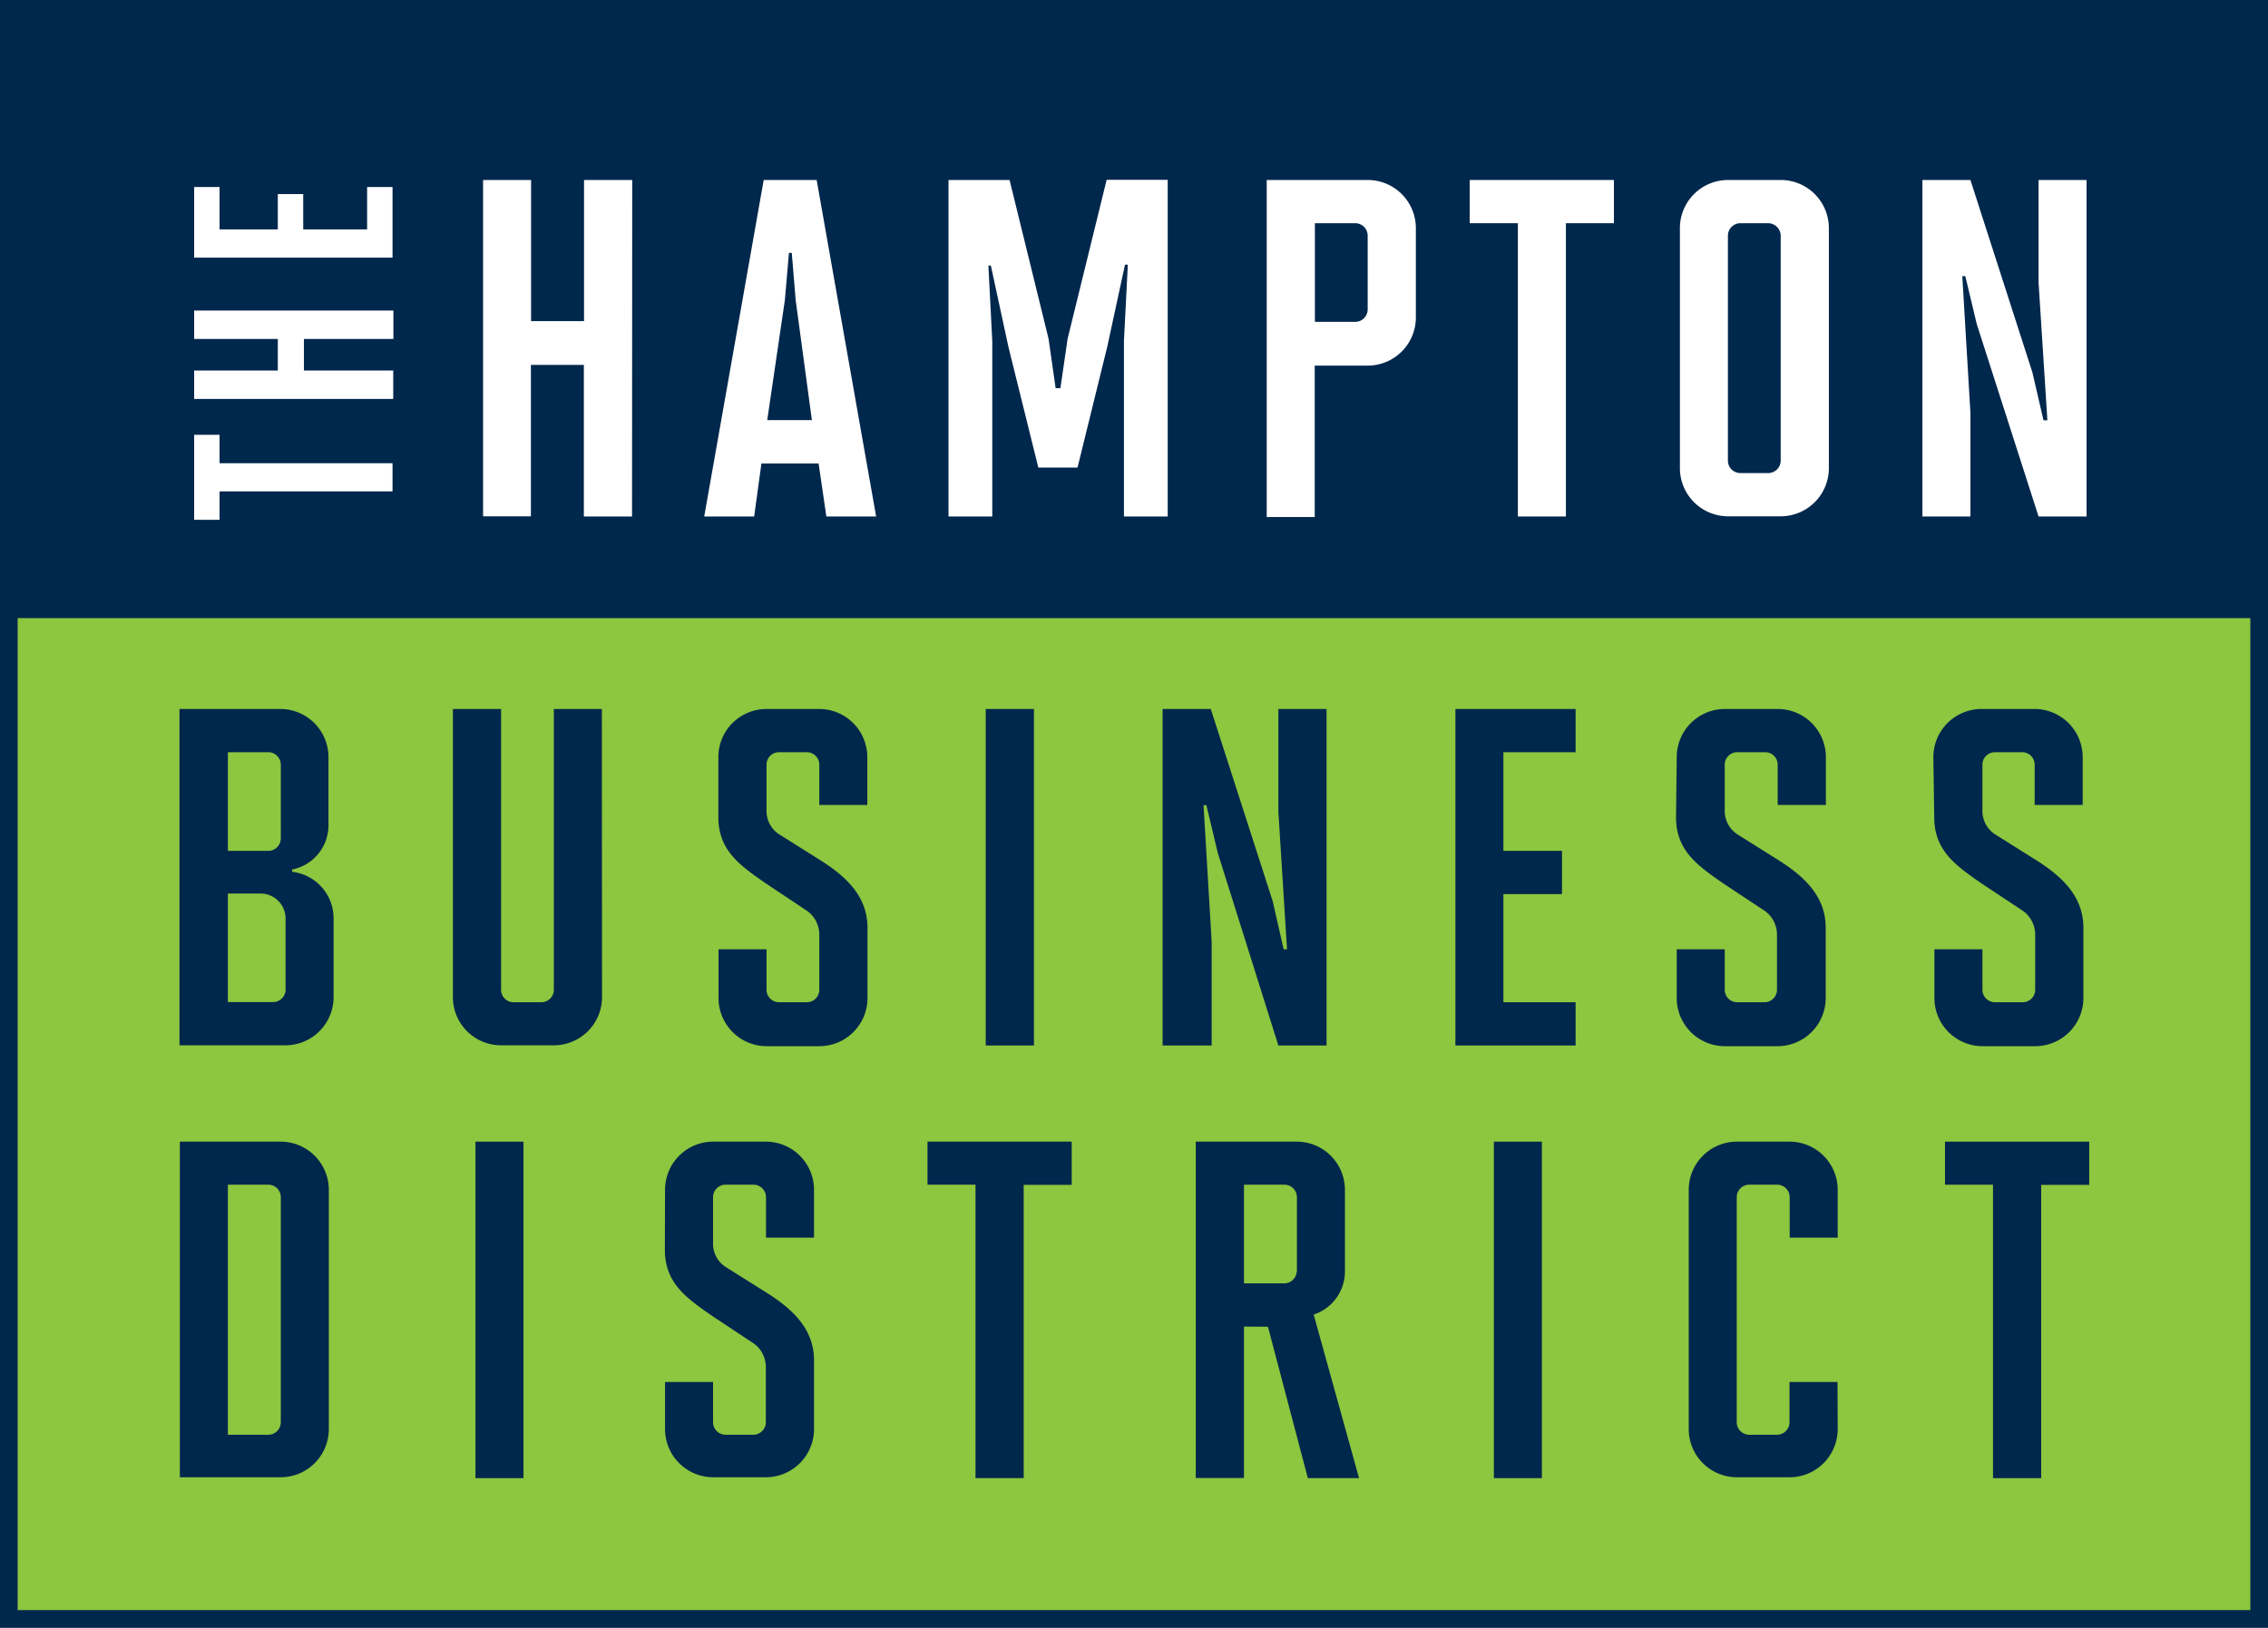 <svg xmlns="http://www.w3.org/2000/svg" viewBox="0 0 128.5 92.25"><rect x="0" y="0" width="128.5" height="92.25" fill="#808080" stroke="none"/><defs><style>.cls-1{fill:#8dc63f;stroke:#00274c;stroke-miterlimit:10;}.cls-2{fill:#00274c;}.cls-3{fill:#fff;}</style></defs><title>Asset 1</title><g id="Layer_2" data-name="Layer 2"><g id="Graphic"><rect class="cls-1" x="0.5" y="0.5" width="127.5" height="91.25"/><rect class="cls-2" x="0.5" y="0.5" width="127.5" height="34.53"/><path class="cls-3" d="M35.81,29.27H33.08V20.68h-3v8.58H27.37V10.2h2.72v8h3v-8h2.73Z"/><path class="cls-3" d="M42.73,29.27H39.9L43.27,10.2h3l3.37,19.07H46.82l-.44-3H43.14ZM45.08,17l-.22-2.67h-.16L44.47,17l-1,6.81H46Z"/><path class="cls-3" d="M57.14,19.68l-1-4.63H56l.22,4.28v9.94H53.74V10.2H57.2l2.21,9L59.81,22h.27l.41-2.81,2.21-9h3.46V29.27H63.68V19.32L63.9,15h-.16l-1,4.63-1.69,6.87H58.83Z"/><path class="cls-3" d="M80.22,18a2.73,2.73,0,0,1-2.73,2.72h-3v8.58H71.77V10.2h5.72a2.73,2.73,0,0,1,2.73,2.72Zm-2.73-.41V13.33a.71.71,0,0,0-.68-.68H74.5v5.59h2.31A.71.71,0,0,0,77.49,17.55Z"/><path class="cls-3" d="M91.44,10.2v2.45H88.72V29.27H86V12.65H83.27V10.2Z"/><path class="cls-3" d="M103.62,26.54a2.73,2.73,0,0,1-2.72,2.72h-3a2.73,2.73,0,0,1-2.72-2.72V12.92A2.73,2.73,0,0,1,97.9,10.2h3a2.73,2.73,0,0,1,2.72,2.72Zm-3.41-13.89H98.58a.71.71,0,0,0-.68.68v12.8a.71.71,0,0,0,.68.68h1.63a.71.71,0,0,0,.68-.68V13.33A.72.72,0,0,0,100.21,12.65Z"/><path class="cls-3" d="M118.22,10.2V29.27H115.5L112,18.37l-.65-2.72h-.17l.46,7.74v5.88h-2.72V10.2h2.72l3.51,10.9.63,2.72H116L115.5,16V10.2Z"/><path class="cls-3" d="M11,24.64h1.44v1.61h9.8v1.6h-9.8v1.61H11Z"/><path class="cls-3" d="M22.29,17.6v1.61H17.22V21h5.06v1.61H11V21h4.74V19.21H11V17.6Z"/><path class="cls-3" d="M11,10.6h1.44V13h3.3V11h1.44v2h3.62V10.6h1.44v4H11Z"/><path class="cls-2" d="M16.56,49.41a2.65,2.65,0,0,1,2.34,2.67v4.44a2.73,2.73,0,0,1-2.73,2.72h-6V40.18h5.72a2.73,2.73,0,0,1,2.72,2.72v3.79a2.56,2.56,0,0,1-2.07,2.59Zm-.65-1.88V43.31a.71.71,0,0,0-.68-.68H12.91v5.59h2.32A.71.71,0,0,0,15.91,47.53Zm-3,9.26H15.5a.71.71,0,0,0,.68-.68V52a1.42,1.42,0,0,0-1.36-1.36H12.91Z"/><path class="cls-2" d="M34.11,56.52a2.73,2.73,0,0,1-2.72,2.72h-3a2.73,2.73,0,0,1-2.73-2.72V40.18h2.73V56.12a.71.71,0,0,0,.68.68H30.7a.71.71,0,0,0,.68-.68V40.18h2.72Z"/><path class="cls-2" d="M40.7,42.9a2.73,2.73,0,0,1,2.72-2.72h3a2.73,2.73,0,0,1,2.72,2.72v2.72H46.42V43.31a.71.71,0,0,0-.68-.68H44.11a.71.71,0,0,0-.68.68V45.9a1.58,1.58,0,0,0,.68,1.36l2.29,1.44c1.39.87,2.75,2,2.75,3.87v4a2.73,2.73,0,0,1-2.72,2.72h-3a2.73,2.73,0,0,1-2.72-2.72V53.8h2.72v2.32a.71.71,0,0,0,.68.68h1.63a.71.71,0,0,0,.68-.68V53a1.66,1.66,0,0,0-.68-1.37L43.4,50.07c-1.44-1-2.7-1.85-2.7-3.76Z"/><path class="cls-2" d="M55.85,59.25V40.18h2.73V59.25Z"/><path class="cls-2" d="M75.16,40.18V59.25H72.43L69,48.35l-.65-2.72h-.16l.46,7.74v5.88H65.87V40.18H68.6l3.51,10.9.62,2.72h.19L72.43,46V40.18Z"/><path class="cls-2" d="M89.27,40.18v2.45H85.18v5.59h3.32v2.45H85.18V56.8h4.09v2.45H82.46V40.18Z"/><path class="cls-2" d="M95,42.9a2.73,2.73,0,0,1,2.72-2.72h3a2.73,2.73,0,0,1,2.73,2.72v2.72h-2.73V43.31a.71.71,0,0,0-.68-.68H98.4a.71.71,0,0,0-.68.68V45.9a1.58,1.58,0,0,0,.68,1.36l2.29,1.44c1.39.87,2.75,2,2.75,3.87v4a2.73,2.73,0,0,1-2.73,2.72h-3A2.73,2.73,0,0,1,95,56.52V53.8h2.72v2.32a.71.71,0,0,0,.68.68H100a.71.71,0,0,0,.68-.68V53a1.65,1.65,0,0,0-.68-1.37l-2.34-1.55c-1.44-1-2.7-1.85-2.7-3.76Z"/><path class="cls-2" d="M109.54,42.9a2.73,2.73,0,0,1,2.72-2.72h3A2.73,2.73,0,0,1,118,42.9v2.72h-2.72V43.31a.71.71,0,0,0-.68-.68H113a.71.71,0,0,0-.68.68V45.9a1.58,1.58,0,0,0,.68,1.36l2.29,1.44c1.39.87,2.75,2,2.75,3.87v4a2.73,2.73,0,0,1-2.72,2.72h-3a2.73,2.73,0,0,1-2.72-2.72V53.8h2.72v2.32a.71.71,0,0,0,.68.68h1.63a.71.71,0,0,0,.68-.68V53a1.66,1.66,0,0,0-.68-1.37l-2.34-1.55c-1.44-1-2.7-1.85-2.7-3.76Z"/><path class="cls-2" d="M18.63,81a2.73,2.73,0,0,1-2.72,2.72H10.19V64.7h5.72a2.73,2.73,0,0,1,2.72,2.72ZM15.91,67.83a.71.71,0,0,0-.68-.69H12.91V81.31h2.32a.71.71,0,0,0,.68-.68Z"/><path class="cls-2" d="M26.94,83.77V64.7h2.72V83.77Z"/><path class="cls-2" d="M37.68,67.42A2.73,2.73,0,0,1,40.4,64.7h3a2.73,2.73,0,0,1,2.72,2.72v2.72H43.4V67.83a.71.71,0,0,0-.68-.69H41.08a.71.71,0,0,0-.68.69v2.59a1.57,1.57,0,0,0,.68,1.36l2.29,1.44c1.39.87,2.75,2,2.75,3.87V81a2.73,2.73,0,0,1-2.72,2.72h-3A2.73,2.73,0,0,1,37.68,81V78.32H40.4v2.31a.71.71,0,0,0,.68.68h1.63a.71.71,0,0,0,.68-.68V77.5a1.65,1.65,0,0,0-.68-1.36l-2.34-1.55c-1.44-1-2.7-1.85-2.7-3.76Z"/><path class="cls-2" d="M60.72,64.7v2.45H58V83.77H55.27V67.14H52.55V64.7Z"/><path class="cls-2" d="M70.48,75.18v8.58H67.75V64.7h5.72a2.73,2.73,0,0,1,2.73,2.72V72a2.57,2.57,0,0,1-1.77,2.5L77,83.77H74.1l-2.26-8.58Zm3-3.13V67.83a.71.71,0,0,0-.68-.69H70.48v5.59h2.32A.71.71,0,0,0,73.47,72.05Z"/><path class="cls-2" d="M84.64,83.77V64.7h2.72V83.77Z"/><path class="cls-2" d="M104.12,81a2.73,2.73,0,0,1-2.72,2.72h-3A2.73,2.73,0,0,1,95.68,81V67.42A2.73,2.73,0,0,1,98.4,64.7h3a2.73,2.73,0,0,1,2.72,2.72v2.72H101.4V67.83a.71.71,0,0,0-.68-.69H99.08a.71.71,0,0,0-.68.69v12.8a.71.71,0,0,0,.68.68h1.63a.71.71,0,0,0,.68-.68V78.32h2.72Z"/><path class="cls-2" d="M118.37,64.7v2.45h-2.72V83.77h-2.73V67.14H110.2V64.7Z"/></g></g></svg>